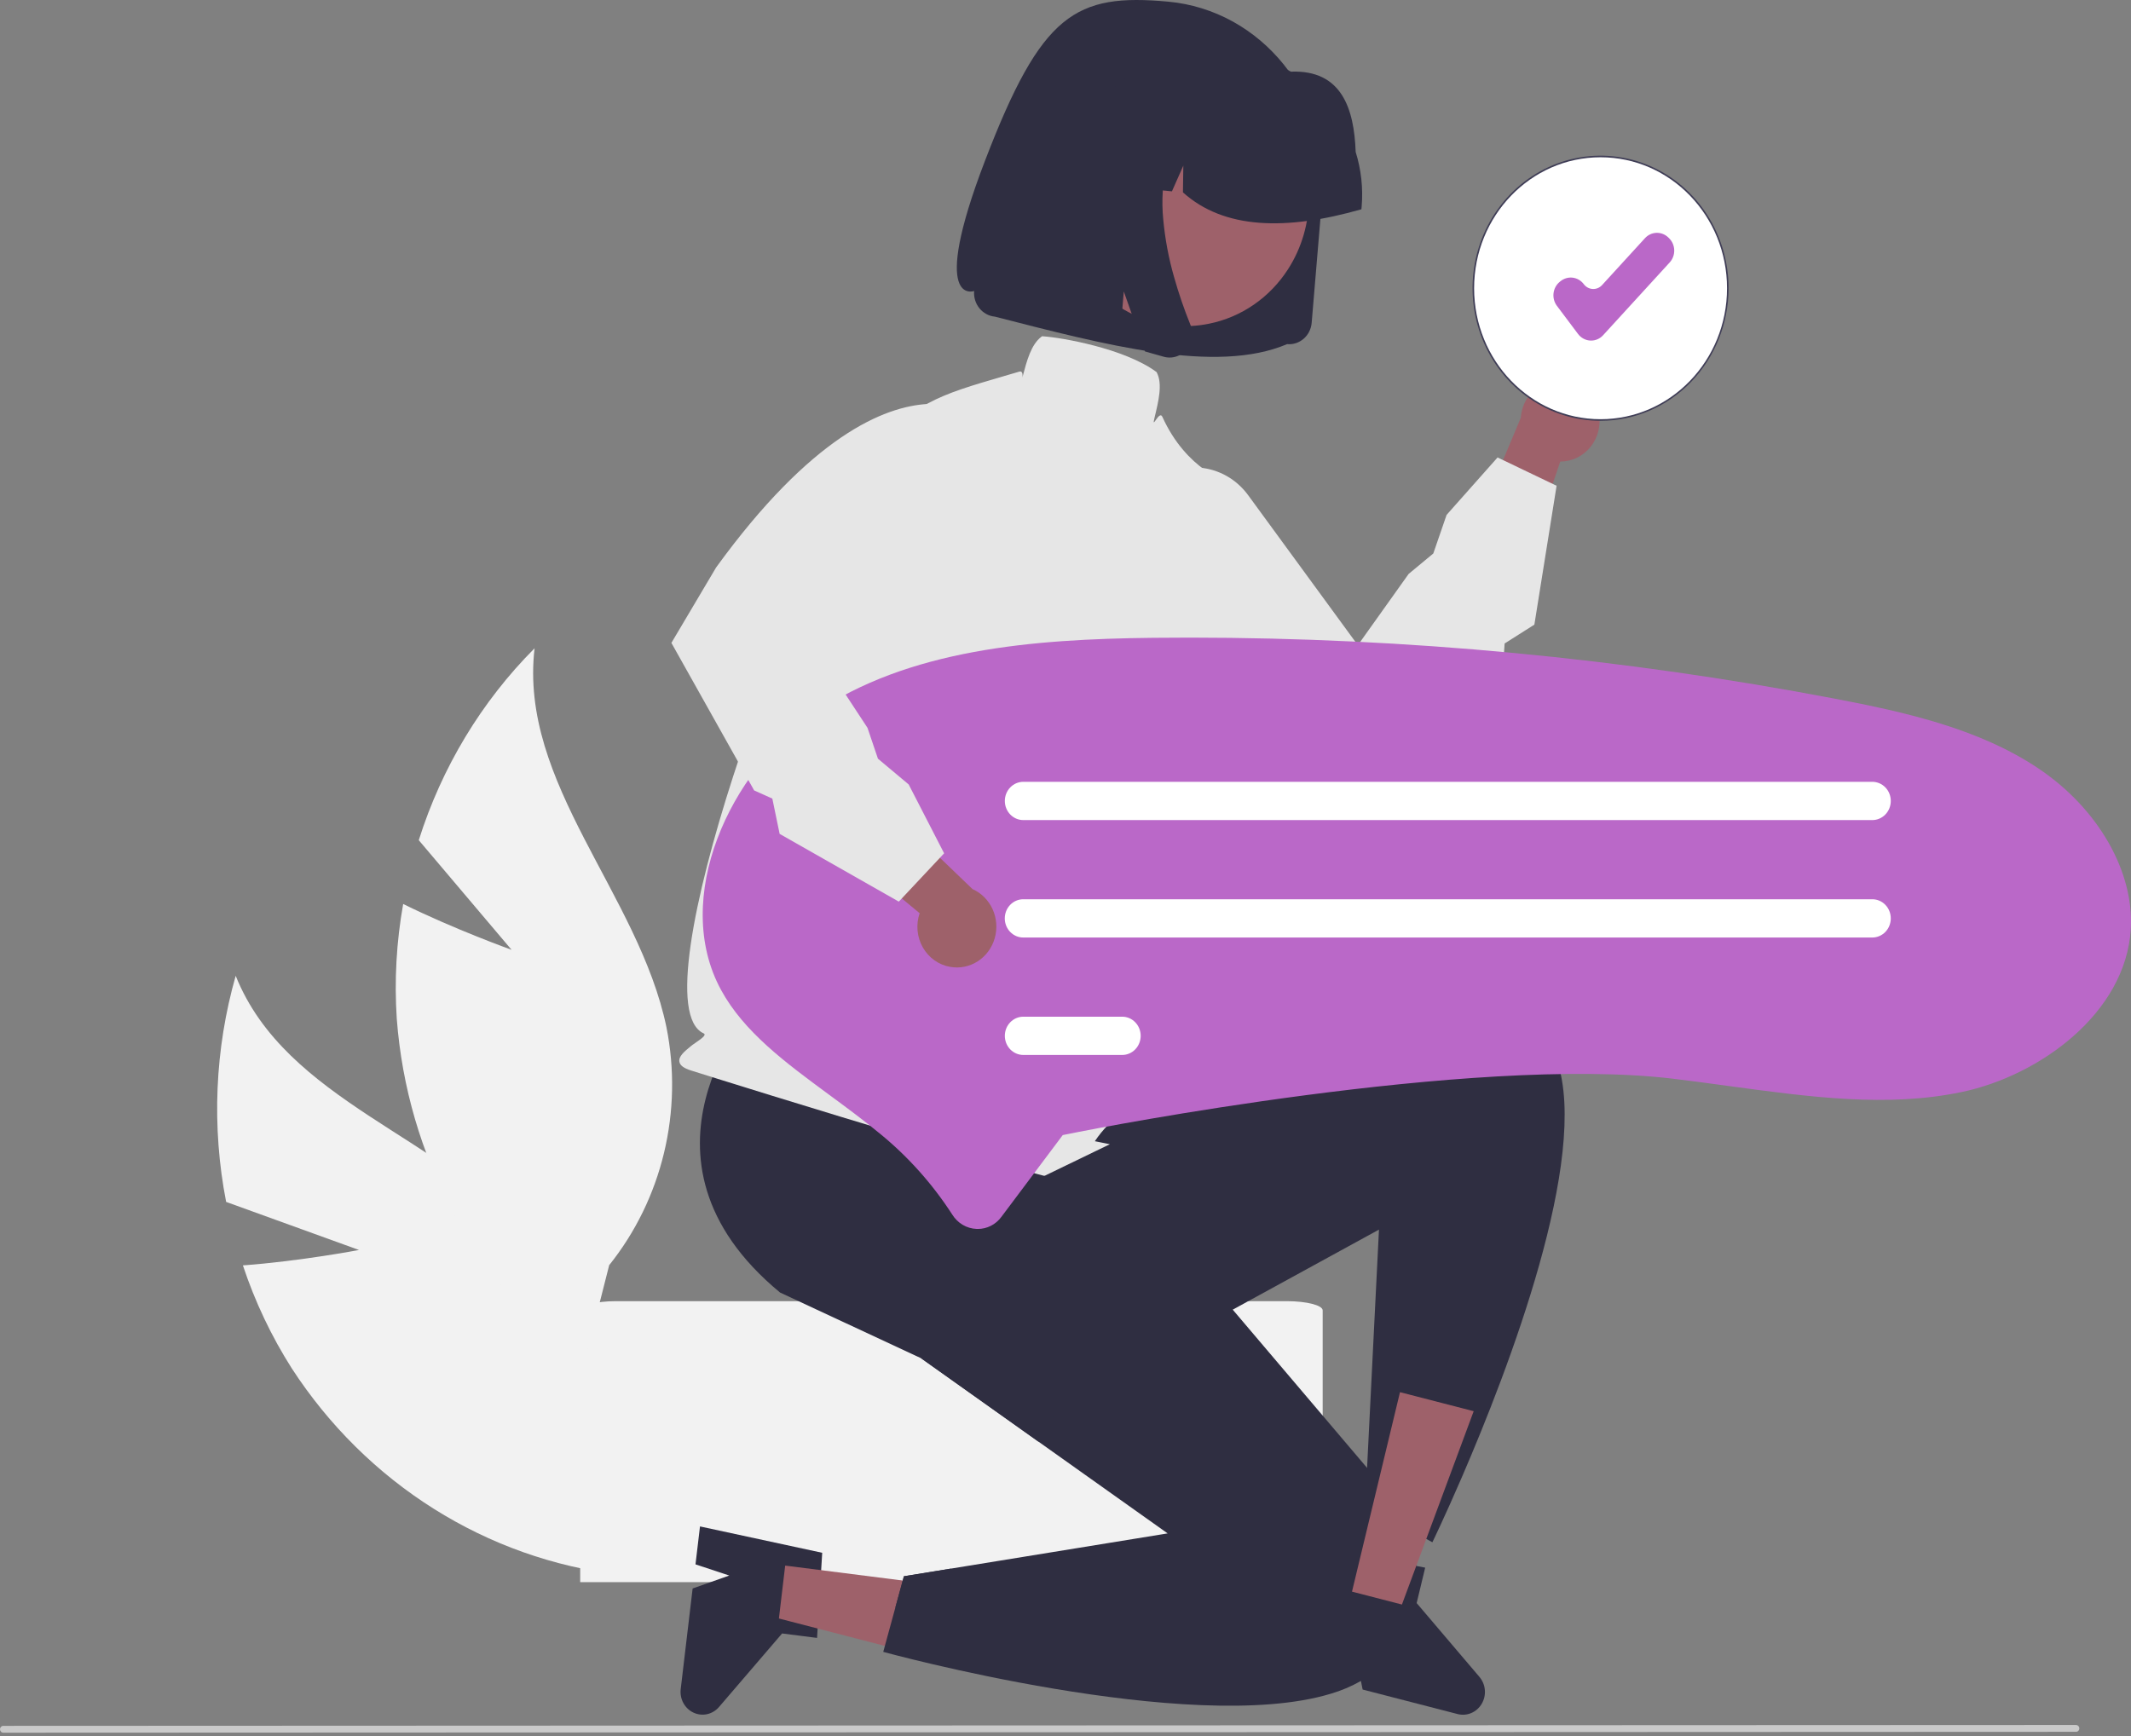 <svg width="427" height="348" viewBox="0 0 427 348" fill="none" xmlns="http://www.w3.org/2000/svg">
<rect x="0" y="0" width="427" height="348" fill="#808080" stroke="none"/>
<path d="M71.937 250.516L45.312 240.88C42.381 225.839 43.038 210.285 47.227 195.567C57.328 220.758 88.831 227.8 106.322 248.189C111.731 254.591 115.679 262.172 117.875 270.37C120.07 278.568 120.457 287.173 119.006 295.547L124.104 315.584C110.933 314.019 98.245 309.515 86.916 302.381C75.586 295.248 65.885 285.655 58.479 274.263C54.385 267.83 51.09 260.888 48.671 253.602C60.164 252.758 71.937 250.516 71.937 250.516Z" fill="#F2F2F2"/>
<path d="M257.851 260.773H123.418C119.468 260.773 116.256 261.597 116.256 262.615V317.085H265.031V262.615C265.031 261.597 261.82 260.773 257.851 260.773Z" fill="#F2F2F2"/>
<path d="M415.982 347.08L0.66 347.257C0.485 347.257 0.317 347.185 0.193 347.056C0.07 346.928 0 346.754 0 346.573C0 346.391 0.07 346.217 0.193 346.089C0.317 345.961 0.485 345.888 0.66 345.888L415.982 345.712C416.157 345.712 416.325 345.785 416.448 345.913C416.572 346.041 416.641 346.215 416.641 346.396C416.641 346.577 416.572 346.751 416.448 346.879C416.325 347.007 416.157 347.08 415.982 347.08Z" fill="#CACACA"/>
<path d="M164.75 311.2L163.719 328.261L156.713 327.371L144.07 342.109C143.445 342.837 142.612 343.339 141.693 343.542C140.774 343.745 139.816 343.638 138.959 343.237C138.102 342.836 137.392 342.162 136.931 341.313C136.47 340.465 136.284 339.485 136.398 338.519L138.787 318.354L146.128 315.759L139.36 313.521L140.261 305.918L164.75 311.2Z" fill="#2F2E41"/>
<path d="M157.331 313.768L156.074 324.37L194.952 334.434L196.806 318.787L157.331 313.768Z" fill="#9E616A"/>
<path d="M296.443 336.075L283.863 321.279L285.571 314.182L283.791 313.837H283.78L272.664 311.688L269.347 311.045L261.304 335.581L268.481 337.436L271.449 330.748L272.691 336.891L273.041 338.609L292.072 343.522C292.984 343.757 293.944 343.684 294.813 343.314C295.683 342.944 296.415 342.296 296.903 341.464C297.391 340.632 297.61 339.661 297.527 338.691C297.444 337.722 297.064 336.805 296.443 336.075Z" fill="#2F2E41"/>
<path d="M102.505 190.354L83.912 168.386C88.51 153.8 96.476 140.598 107.117 129.925C103.935 157.002 128.006 179.201 133.539 205.868C135.203 214.2 135.036 222.812 133.05 231.067C131.064 239.322 127.311 247.009 122.067 253.557L116.98 273.597C106.26 265.516 97.358 255.124 90.888 243.136C84.418 231.149 80.534 217.851 79.503 204.158C78.998 196.471 79.43 188.748 80.788 181.173C91.192 186.3 102.505 190.354 102.505 190.354Z" fill="#F2F2F2"/>
<path d="M186.954 314.958L190.582 314.366C186.688 318.567 182.949 321.342 179.399 322.204L181.119 315.906L186.954 314.958Z" fill="#2F2E41"/>
<path d="M278.333 331.633C276.905 333.845 274.965 335.652 272.692 336.891C270.765 337.982 268.726 338.844 266.612 339.459C238.501 347.969 176.98 331.058 176.98 331.058L179.399 322.204L181.118 315.906L186.954 314.958L190.581 314.366L233.969 307.316L222.015 298.823L208.104 288.94L184.546 272.202L156.313 259.049C123.586 232.043 150.988 201.761 150.988 201.761L169.304 188.315L175.25 183.948L211.782 203.312L222.387 229.319L225.649 237.312L247.01 262.474L273.929 294.18L274.139 294.427C274.918 295.039 275.65 295.712 276.33 296.439C276.58 296.691 276.841 296.973 277.107 297.277C279.527 299.989 281.382 303.187 282.56 306.672C283.324 308.971 283.74 311.378 283.791 313.809C283.794 313.813 283.795 313.818 283.795 313.823C283.795 313.828 283.794 313.833 283.791 313.837C283.913 318.9 282.51 324.87 278.333 331.633Z" fill="#2F2E41"/>
<path d="M320.403 82.947C320.602 84.12 320.55 85.323 320.251 86.473C319.952 87.623 319.413 88.69 318.673 89.601C317.933 90.512 317.009 91.243 315.966 91.744C314.923 92.244 313.787 92.502 312.638 92.499L303.405 119.814L294.607 107.85L304.724 83.746C304.857 81.746 305.694 79.866 307.076 78.463C308.458 77.06 310.288 76.23 312.221 76.132C314.154 76.034 316.054 76.673 317.562 77.929C319.07 79.185 320.081 80.971 320.403 82.947Z" fill="#9E616A"/>
<path d="M279.771 159.066L263.036 155.318C232.851 145.417 222.501 133.198 219.127 124.689C215.526 115.61 218.807 108.964 218.949 108.687L219.035 108.567L229.861 97.653C231.236 96.267 232.88 95.199 234.684 94.521C236.487 93.843 238.41 93.57 240.323 93.719C242.236 93.869 244.097 94.439 245.782 95.39C247.467 96.341 248.937 97.652 250.096 99.237L272.08 129.307L282.26 115.02L287.197 110.927L289.861 103.193L300.076 91.682L311.903 97.351L307.45 125.186L301.492 128.96L301.211 133.058L301.113 133.178L279.771 159.066Z" fill="#E6E6E6"/>
<path d="M138.466 214.542C137.009 214.086 136.268 213.531 136.132 212.797C135.934 211.718 137.104 210.756 138.46 209.642C139.405 208.866 141.899 207.515 140.987 207.1C127.166 200.796 160.768 111.296 170.519 101.126C172.5 99.06 172.264 94.865 174.904 91.132C182.117 80.94 188.444 79.093 201.05 75.415C202.073 75.116 203.139 74.803 204.248 74.476C205.683 74.052 204.17 78.274 204.918 75.444C205.749 72.298 206.609 69.044 208.673 67.488L208.807 67.387L208.973 67.398C212.793 67.66 225.264 69.828 231.661 74.507L231.749 74.572L231.8 74.67C232.98 76.949 232.146 80.387 231.339 83.711C230.677 86.441 232.27 82.123 232.904 83.525C237.752 94.248 246.087 96.676 246.172 96.7L246.586 96.816L246.503 97.252C248.682 108.955 233.737 145.215 230.506 169.631C227.224 194.436 245.936 222.374 218.438 217.677C218.501 217.893 228.587 239.341 228.422 239.512C225.922 242.106 143.957 216.259 138.466 214.542Z" fill="#E6E6E6"/>
<path d="M292.922 296.048C289.488 304.001 287.014 309.092 287.014 309.092L285.788 308.425L282.56 306.672L274.872 302.495L273.552 301.777L273.929 294.181L275.604 260.589L276.314 246.431L247.01 262.474L212.337 281.459C210.917 284.022 209.506 286.515 208.104 288.94L184.547 272.202L208.454 236.065L222.388 229.319L219.381 228.716C220.15 227.565 221.019 226.49 221.977 225.504L223.031 224.889C223.031 224.889 289.333 187.057 308.408 206.456C310.054 208.191 311.288 210.297 312.014 212.61C318.554 232.066 302.218 274.535 292.922 296.048Z" fill="#2F2E41"/>
<path d="M270.906 318.988L280.912 321.571L295.291 282.823L280.524 279.011L270.906 318.988Z" fill="#9E616A"/>
<path d="M195.925 246.298C195.843 246.298 195.76 246.296 195.677 246.293C194.704 246.256 193.755 245.977 192.909 245.479C192.064 244.98 191.347 244.278 190.819 243.431C186.87 237.316 182.023 231.877 176.453 227.311C173.082 224.519 169.559 221.923 166.152 219.413C157.363 212.939 149.085 206.842 144.491 198.417C134.473 180.046 146.27 154.457 163.124 142.982C182.028 130.111 206.894 128.093 230.948 127.828C233.448 127.801 235.949 127.787 238.452 127.787C281.793 127.804 325.042 131.901 367.667 140.026C381.841 142.735 396.678 146.054 408.6 154.107C420.452 162.113 427.655 174.72 426.953 186.226C425.927 203.024 408.738 215.575 393.085 218.856C378.166 221.981 362.668 219.869 346.26 217.633C342.638 217.139 338.893 216.629 335.189 216.185C294.938 211.366 219.323 226.221 216.124 226.856L212.95 227.485L200.635 243.901C200.082 244.649 199.368 245.255 198.551 245.671C197.734 246.086 196.835 246.301 195.925 246.298Z" fill="#BA68C8"/>
<path d="M224.867 211.429H205.041C204.06 211.428 203.12 211.023 202.426 210.304C201.733 209.585 201.344 208.61 201.344 207.594C201.344 206.578 201.733 205.604 202.426 204.885C203.12 204.166 204.06 203.761 205.041 203.76H224.867C225.848 203.761 226.788 204.166 227.481 204.885C228.175 205.604 228.564 206.578 228.564 207.594C228.564 208.61 228.175 209.585 227.481 210.304C226.788 211.023 225.848 211.428 224.867 211.429Z" fill="white"/>
<path d="M375.17 164.356H205.041C204.06 164.354 203.12 163.95 202.426 163.231C201.733 162.512 201.344 161.537 201.344 160.521C201.344 159.505 201.733 158.53 202.426 157.811C203.12 157.092 204.06 156.688 205.041 156.687H375.17C376.151 156.688 377.091 157.092 377.785 157.811C378.478 158.53 378.867 159.505 378.867 160.521C378.867 161.537 378.478 162.512 377.785 163.231C377.091 163.95 376.151 164.354 375.17 164.356Z" fill="white"/>
<path d="M320.714 84.338C315.641 84.338 310.682 82.779 306.465 79.86C302.247 76.94 298.959 72.791 297.018 67.936C295.077 63.081 294.569 57.739 295.558 52.585C296.548 47.431 298.991 42.696 302.578 38.98C306.165 35.265 310.735 32.734 315.71 31.709C320.686 30.684 325.843 31.21 330.529 33.221C335.216 35.232 339.222 38.637 342.04 43.007C344.859 47.376 346.363 52.513 346.363 57.768C346.355 64.812 343.651 71.566 338.842 76.547C334.034 81.528 327.514 84.33 320.714 84.338Z" fill="#3F3D56"/>
<path d="M320.714 84.016C334.709 84.016 346.054 72.264 346.054 57.767C346.054 43.27 334.709 31.518 320.714 31.518C306.72 31.518 295.375 43.27 295.375 57.767C295.375 72.264 306.72 84.016 320.714 84.016Z" fill="white"/>
<path d="M318.818 68.258C318.764 68.258 318.71 68.256 318.656 68.254C318.178 68.23 317.712 68.099 317.288 67.871C316.864 67.643 316.492 67.322 316.199 66.932L311.964 61.292C311.697 60.936 311.5 60.529 311.384 60.094C311.269 59.659 311.237 59.205 311.291 58.757C311.345 58.31 311.484 57.877 311.699 57.485C311.914 57.093 312.202 56.749 312.546 56.472L312.698 56.349C313.042 56.072 313.435 55.868 313.855 55.748C314.275 55.628 314.713 55.595 315.145 55.651C315.577 55.707 315.995 55.851 316.373 56.074C316.752 56.297 317.084 56.595 317.352 56.952C317.566 57.236 317.836 57.469 318.145 57.636C318.454 57.802 318.794 57.897 319.142 57.914C319.489 57.932 319.837 57.871 320.16 57.737C320.483 57.603 320.774 57.398 321.014 57.136L329.612 47.733C330.217 47.073 331.05 46.688 331.929 46.663C332.808 46.639 333.66 46.976 334.299 47.601L334.44 47.74C334.756 48.051 335.01 48.422 335.188 48.834C335.365 49.246 335.463 49.69 335.474 50.141C335.486 50.592 335.412 51.041 335.256 51.462C335.1 51.883 334.866 52.269 334.566 52.596L321.223 67.185C320.914 67.524 320.541 67.794 320.127 67.979C319.714 68.163 319.268 68.258 318.818 68.258Z" fill="#BA68C8"/>
<path d="M190.4 193.776C189.266 193.582 188.187 193.132 187.239 192.459C186.291 191.786 185.497 190.906 184.913 189.881C184.329 188.855 183.969 187.71 183.858 186.525C183.748 185.339 183.889 184.144 184.273 183.021L162.453 164.948L176.264 160.312L194.868 178.186C196.645 178.979 198.079 180.42 198.9 182.235C199.72 184.051 199.869 186.115 199.318 188.037C198.768 189.958 197.556 191.604 195.912 192.662C194.268 193.72 192.307 194.116 190.4 193.776Z" fill="#9E616A"/>
<path d="M134.531 128.844L143.49 113.729C162.509 87.507 177.067 81.439 185.936 80.96C195.398 80.449 200.363 85.857 200.569 86.088L200.65 86.212L207.004 100.409C207.811 102.212 208.238 104.173 208.258 106.16C208.278 108.148 207.89 110.117 207.12 111.938C206.35 113.758 205.215 115.388 203.79 116.72C202.366 118.051 200.684 119.054 198.857 119.662L164.185 131.186L173.825 145.869L175.917 152.052L182.079 157.217L189.179 171.015L180.097 180.697L156.219 167.122L154.756 160.048L151.117 158.416L151.04 158.281L134.531 128.844Z" fill="#E6E6E6"/>
<path d="M257.896 68.967L257.919 68.969C259.117 69.077 260.308 68.686 261.228 67.884C262.149 67.082 262.724 65.934 262.828 64.693L265.021 38.572C265.419 33.892 264.904 29.178 263.507 24.709C260.77 15.986 254.889 8.695 247.089 4.353C243.062 2.118 238.64 0.75 234.089 0.332C215.47 -1.377 208.696 2.685 197.39 32.162C186.084 61.639 195.193 58.322 195.193 58.322C195.139 58.952 195.209 59.586 195.397 60.187C195.766 61.36 196.559 62.34 197.609 62.922C198.148 63.22 198.739 63.402 199.347 63.459C221.382 69.1 243.618 75.045 257.9 68.968L257.896 68.967Z" fill="#2F2E41"/>
<path d="M216.67 25.188C213.935 29.44 212.479 34.435 212.483 39.543C212.488 44.652 213.954 49.644 216.696 53.89C219.438 58.136 223.334 61.445 227.89 63.399C232.446 65.353 237.46 65.864 242.296 64.868C245.498 64.22 248.544 62.92 251.257 61.043C253.971 59.167 256.298 56.751 258.103 53.937C260.832 49.687 262.285 44.695 262.278 39.591C262.272 34.487 260.807 29.5 258.068 25.257C255.329 21.014 251.439 17.706 246.888 15.751C242.337 13.795 237.329 13.279 232.496 14.268C229.291 14.913 226.242 16.21 223.525 18.085C220.809 19.959 218.478 22.374 216.67 25.189L216.67 25.188Z" fill="#9E616A"/>
<path d="M375.169 187.892H205.04C204.554 187.893 204.072 187.794 203.622 187.602C203.173 187.41 202.764 187.128 202.42 186.772C202.075 186.417 201.802 185.994 201.616 185.529C201.429 185.064 201.333 184.565 201.332 184.061C201.332 183.557 201.427 183.059 201.613 182.593C201.798 182.127 202.071 181.704 202.414 181.348C202.758 180.991 203.166 180.708 203.615 180.515C204.064 180.322 204.546 180.223 205.032 180.223H375.169C376.15 180.224 377.09 180.628 377.784 181.347C378.477 182.066 378.866 183.041 378.866 184.057C378.866 185.073 378.477 186.048 377.784 186.767C377.09 187.486 376.15 187.891 375.169 187.892Z" fill="white"/>
<path d="M272.84 41.418C273.155 37.717 272.747 33.989 271.643 30.454C271.336 21.791 268.859 13.96 258.66 14.359C255.495 12.604 252.021 11.526 248.446 11.189L243.401 10.708C243.345 10.703 243.288 10.698 243.231 10.693C236.173 10.061 229.162 12.36 223.74 17.083C218.318 21.807 214.929 28.568 214.319 35.88L214.275 36.403L224.948 37.41L229.473 27.202L229.315 37.824L234.827 38.346L237.109 33.196L237.031 38.552C245.258 45.958 257.663 46.264 272.792 41.942L272.84 41.418Z" fill="#2F2E41"/>
<path d="M238.882 66.425C238.978 67.284 238.839 68.154 238.482 68.936C238.302 69.337 238.068 69.709 237.788 70.043C237.549 70.327 237.278 70.58 236.981 70.798C236.101 71.442 235.029 71.739 233.957 71.638C233.89 71.631 233.824 71.623 233.757 71.614C233.691 71.605 233.624 71.594 233.558 71.581C233.491 71.569 233.424 71.556 233.358 71.54C233.292 71.524 233.226 71.507 233.16 71.489L229.43 70.434L225.181 58.412L224.292 68.993L207.334 64.227L211.105 19.328L239.975 22.075L239.189 22.869C236.577 25.538 234.726 28.902 233.841 32.59C232.962 36.328 232.708 40.193 233.09 44.019C233.449 47.888 234.165 51.713 235.23 55.44C236.157 58.74 237.266 61.983 238.553 65.151C238.72 65.558 238.83 65.986 238.882 66.425Z" fill="#2F2E41"/>
</svg>

